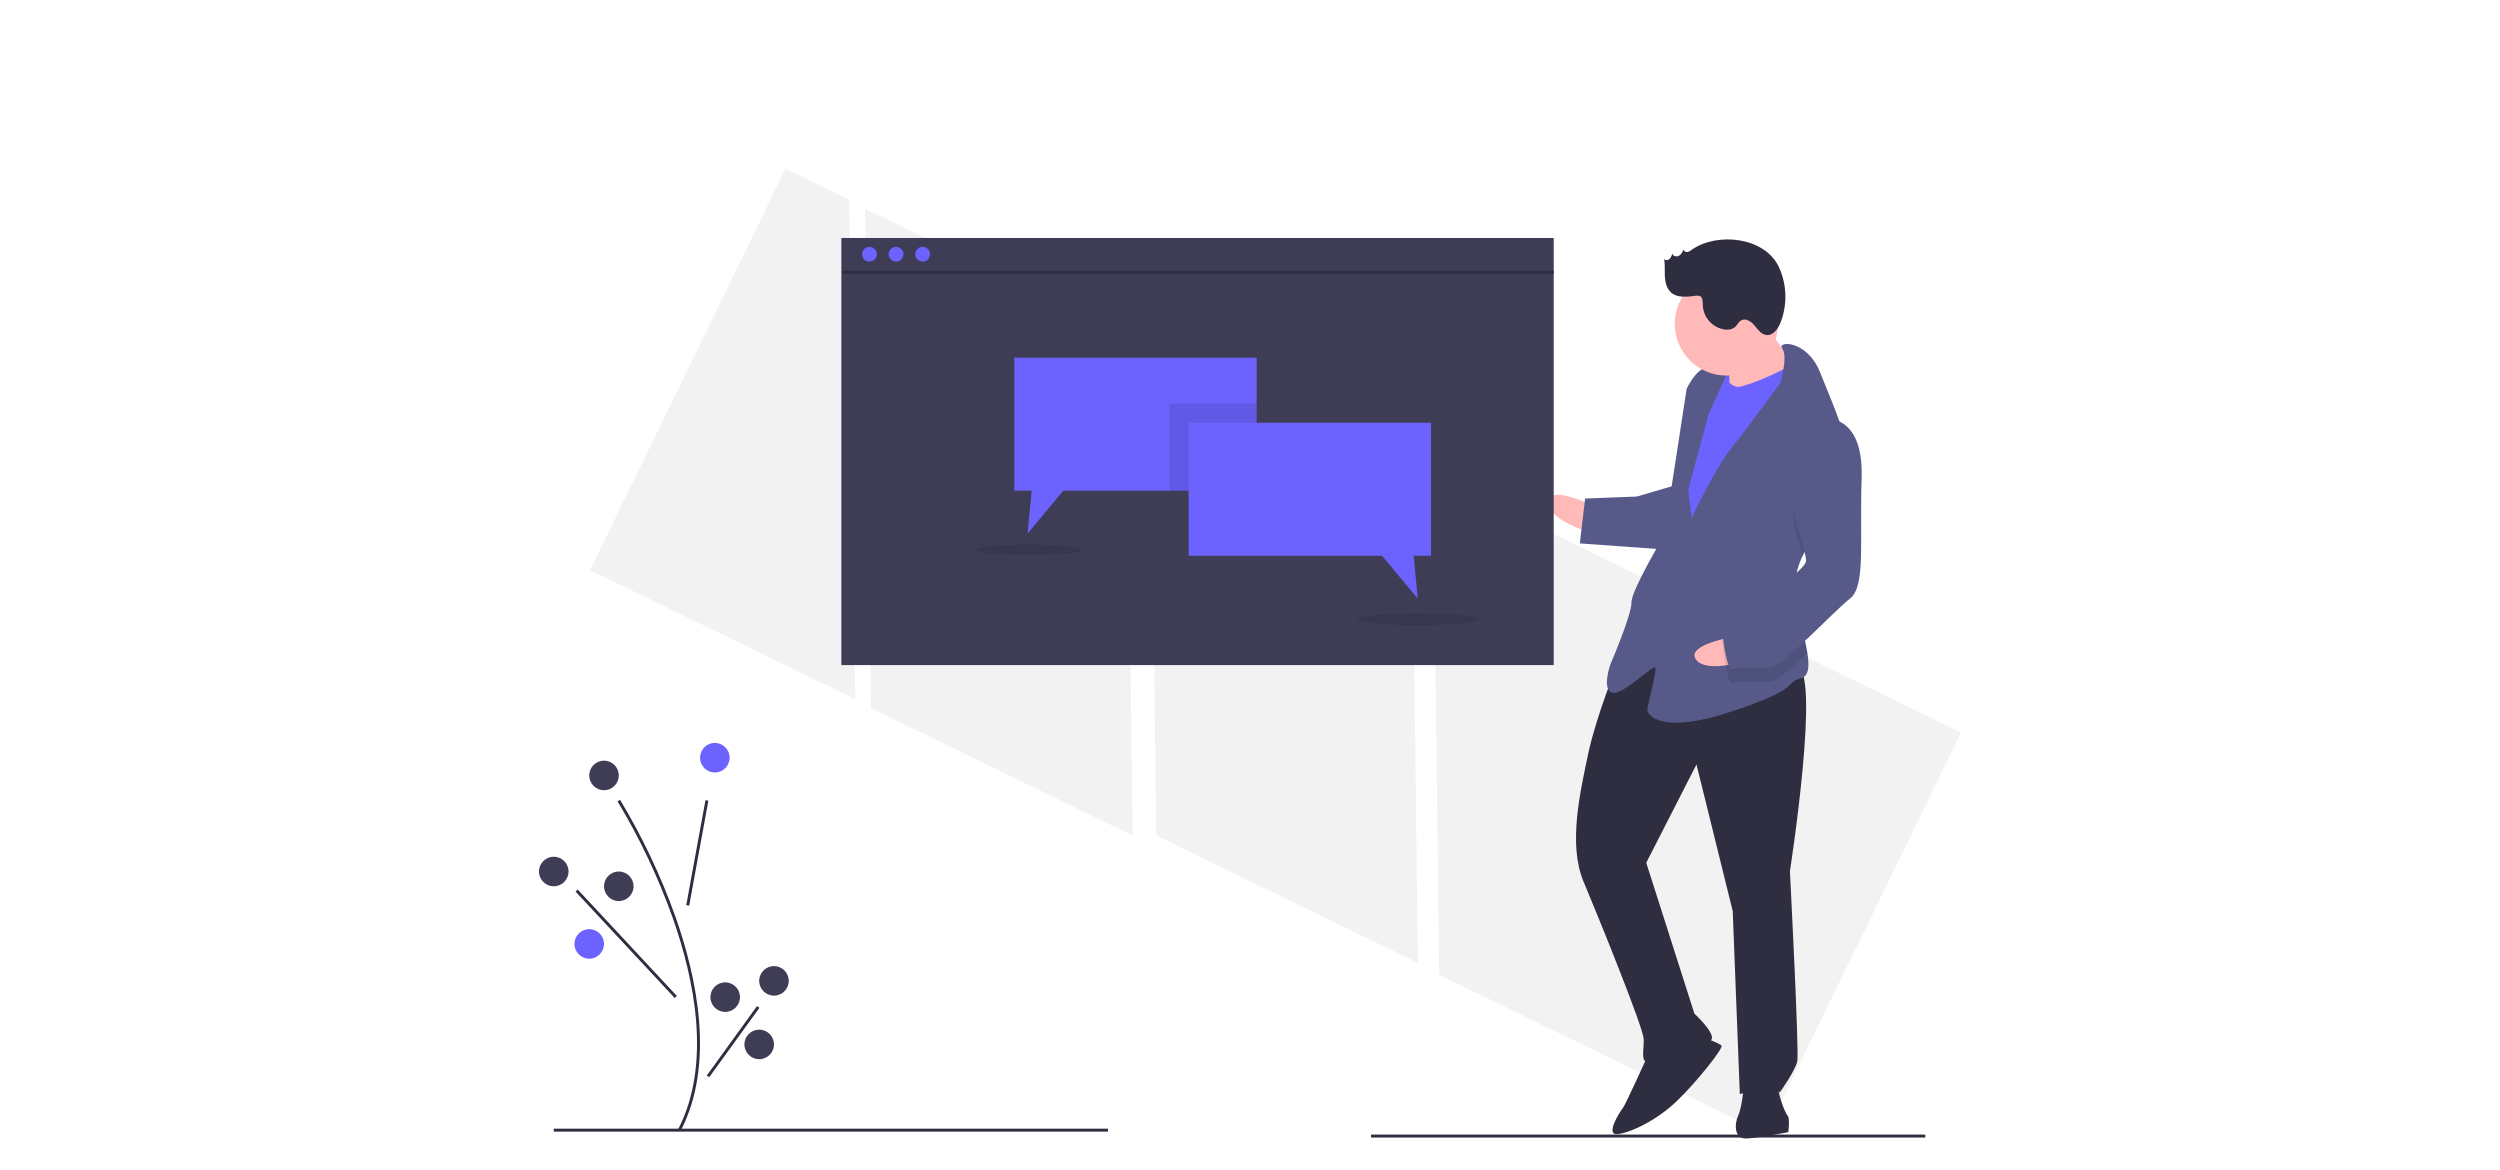 <?xml version="1.0" encoding="UTF-8"?> <!-- Generator: Adobe Illustrator 16.0.0, SVG Export Plug-In . SVG Version: 6.00 Build 0) --> <svg xmlns="http://www.w3.org/2000/svg" xmlns:xlink="http://www.w3.org/1999/xlink" id="b353ec75-bcce-4419-97dd-3622db29ecf5" x="0px" y="0px" width="1251.597px" height="585.783px" viewBox="0 202.784 1251.597 585.783" xml:space="preserve"> <title>online discussion</title> <polygon fill="#F2F2F2" points="433.047,307.276 436.078,557.303 567.034,621.092 564.003,371.066 "></polygon> <polygon fill="#F2F2F2" points="393.253,287.303 295.399,488.188 428.173,552.864 425.142,302.837 "></polygon> <polygon fill="#F2F2F2" points="981.763,569.512 717.475,440.774 720.505,690.801 883.909,770.397 "></polygon> <polygon fill="#F2F2F2" points="575.842,371.066 578.872,621.092 709.827,684.881 706.797,434.855 "></polygon> <rect x="855.383" y="382.027" transform="matrix(-0.999 0.039 -0.039 -0.999 1741.786 751.453)" fill="#6C63FF" width="16.457" height="21.159"></rect> <path fill="#FFB9B9" d="M797.241,455.764c0,0-22.774-10.881-22.409-1.484c0.364,9.397,22.956,15.58,22.956,15.58L797.241,455.764z"></path> <path fill="#2F2E41" d="M809.735,535.274c0,0-10.744,26.299-14.715,45.273c-3.969,18.977-10.015,45.092-2.238,63.611 c7.776,18.521,29.886,72.955,30.113,78.828c0.229,5.873-1.894,11.838,2.806,11.654c4.698-0.182,30.267-8.23,31.305-11.801 s-8.724-12.602-8.724-12.602l-24.104-75.531l25.148-49.207l18.14,73.41l3.553,91.619c0,0,17.438-5.381,19.969-0.773 c0,0,7.813-10.891,8.806-15.635c0.992-4.744-3.69-95.145-3.69-95.145s16.006-102.968,3.085-102.467 C886.269,537.012,835.658,506.036,809.735,535.274z"></path> <path fill="#2F2E41" d="M825.519,729.944c0,0-11.918,26.342-13.048,27.563c-1.129,1.221-8.896,13.285-3.022,13.059 c5.873-0.229,19.74-6.648,29.948-16.455c10.207-9.809,23.664-26.799,22.444-27.928s-9.578-4.334-9.578-4.334L825.519,729.944z"></path> <path fill="#2F2E41" d="M873.142,744.567c0,0-0.719,11.791-2.887,16.58c-2.166,4.789-1.894,11.838,3.979,11.611 c5.873-0.229,21.053-3.17,21.053-3.17s0.901-7.094-0.319-8.223c-1.22-1.129-6.419-13.867-4.207-17.482 C892.974,740.268,873.142,744.567,873.142,744.567z"></path> <path fill="#FFB9B9" d="M881.83,361.902c0,0,12.521,19.513,17.401,24.029c4.881,4.517-8.851,14.46-8.851,14.46l-24.575,3.306 c0,0,0.309-22.363-0.957-24.667C863.583,376.726,881.83,361.902,881.83,361.902z"></path> <path fill="#6C63FF" d="M860.469,387.434c0,0,5.063,9.215,9.762,9.033c4.698-0.183,29.001-10.536,30.039-14.105 s8.05,25.568,8.05,25.568l-59.467,104.652l-14.506-10.025l7.028-61.445l5.772-33.162L860.469,387.434z"></path> <path fill="#575A89" d="M902.463,481.094c-2.372,4.962-3.854,10.137-3.648,15.435c0.01,0.233,0.019,0.47,0.039,0.704 c0.563,10.871,4.568,23.443,6.005,32.588c1.042,6.561,0.746,11.346-3.093,12.473c-9.306,2.713,1.356,4.652-34.646,16.635 c-36.003,11.984-42.287,1.641-42.378-0.707c-0.091-2.35,5.1-20.197,3.879-21.326c-1.221-1.13-17.072,14.777-21.862,12.611 c-4.789-2.167-0.547-14.096-0.547-14.096s10.79-25.123,10.562-30.996c-0.228-5.873,16.345-33.572,16.345-33.572l11.271-73.373 c0,0,4.334-9.58,10.162-10.982c5.827-1.402,10.662,1.939,10.662,1.939l-9.752,21.554l-10.288,38.043l1.721,14.049 c0,0,11.965-25.168,19.822-34.883c7.858-9.717,24.612-32.718,24.612-32.718s3.911-13.198,0.959-17.142 c-2.953-3.956,12.316-4.548,18.827,11.669c3.451,8.595,9.054,21.412,12.563,33.346c3.127,10.571,4.604,20.456,1.506,26.104 C920.448,457.081,908.536,468.424,902.463,481.094z"></path> <path opacity="0.1" d="M925.184,448.45c-4.735,8.631-16.647,19.975-22.721,32.645 c-1.586-5.715-3.521-11.628-3.521-11.628s-7.422-39.71,14.532-49.972c3.638-0.353,7.275,0.664,10.204,2.851 C926.805,432.917,928.282,442.801,925.184,448.45z"></path> <path fill="#575A89" d="M838.033,445.948l-18.611,5.428l-25.842,1.002l-2.658,22.454l42.469,3.059 C833.391,477.89,843.998,448.069,838.033,445.948z"></path> <path fill="#FFB9B9" d="M868.383,521.447c0,0-24.899,4.13-19.216,11.624c5.683,7.492,27.74-0.385,27.74-0.385L868.383,521.447z"></path> <path opacity="0.1" d="M898.854,497.233c0.563,10.871,4.568,23.443,6.005,32.588 c-7.932,7.507-15.475,14.128-18.317,14.239c-5.873,0.228-15.315-0.582-18.794,0.729s-5.519-20.962-5.519-20.962 s2.076-7.139,11.337-11.025C879.815,510.169,891.797,503.035,898.854,497.233z"></path> <path fill="#575A89" d="M913.2,412.446c0,0,19.877-3.123,18.804,29.857s2.096,54.033-5.899,60.226 c-7.995,6.19-33.964,34.255-39.836,34.483c-5.873,0.227-15.316-0.582-18.794,0.729c-3.479,1.311-5.52-20.961-5.52-20.961 s2.076-7.14,11.337-11.027c9.26-3.889,31.077-17.675,30.895-22.373c-0.182-4.698-5.518-20.961-5.518-20.961 S891.246,422.709,913.2,412.446z"></path> <circle fill="#FFB9B9" cx="864.302" cy="364.934" r="25.861"></circle> <path fill="#2F2E41" d="M846.89,327.868c-0.625,0.537-1.371,0.912-2.176,1.091c-0.839,0.149-1.643-0.407-1.797-1.246 c-0.592,1.227-1.26,2.535-2.468,3.165c-1.208,0.63-3.076,0.102-3.25-1.249c-0.177,1.025-0.63,1.984-1.313,2.77 c-0.75,0.714-2.109,0.895-2.763,0.092c0.528,2.891,0.202,5.864,0.368,8.798c0.166,2.935,0.948,6.046,3.165,7.976 c3.234,2.814,8.096,2.12,12.35,1.586c0.643-0.135,1.311-0.099,1.935,0.106c1.593,0.678,1.521,2.895,1.542,4.626 c0.268,6.271,5.026,11.432,11.255,12.207c1.688,0.26,3.411-0.16,4.789-1.169c1.208-1.024,1.825-2.692,3.208-3.46 c2.251-1.251,4.981,0.573,6.627,2.554s3.268,4.417,5.816,4.779c3.372,0.479,5.939-2.957,7.2-6.121 c3.512-8.959,3.256-18.957-0.71-27.724C883.629,321.302,859.58,318.875,846.89,327.868z"></path> <rect x="277.233" y="767.838" fill="#2F2E41" width="277.463" height="1.48"></rect> <rect x="686.398" y="770.797" fill="#2F2E41" width="277.463" height="1.48"></rect> <path fill="#2F2E41" d="M340.782,768.918l-1.315-0.68c17.078-33.018,7.946-75.896-2.722-106.051 c-7.244-20.27-16.483-39.77-27.582-58.213l1.251-0.791c11.156,18.537,20.444,38.135,27.726,58.51 C348.906,692.124,358.103,735.43,340.782,768.918z"></path> <rect x="322.67" y="629.11" transform="matrix(-0.18 0.984 -0.984 -0.18 1031.764 399.384)" fill="#2F2E41" width="53.405" height="1.48"></rect> <rect x="313.117" y="638.966" transform="matrix(-0.732 0.682 -0.682 -0.732 1003.84 955.584)" fill="#2F2E41" width="1.481" height="72.771"></rect> <rect x="345.301" y="723.814" transform="matrix(-0.586 0.81 -0.81 -0.586 1168.82 851.809)" fill="#2F2E41" width="42.92" height="1.48"></rect> <circle fill="#6C63FF" cx="357.882" cy="582.124" r="7.398"></circle> <circle fill="#3F3D56" cx="277.233" cy="639.095" r="7.399"></circle> <circle fill="#3F3D56" cx="309.789" cy="646.495" r="7.398"></circle> <circle fill="#6C63FF" cx="294.991" cy="675.351" r="7.399"></circle> <circle fill="#3F3D56" cx="387.479" cy="693.848" r="7.398"></circle> <circle fill="#3F3D56" cx="363.062" cy="701.988" r="7.399"></circle> <circle fill="#3F3D56" cx="380.079" cy="725.665" r="7.398"></circle> <circle fill="#3F3D56" cx="302.39" cy="591.002" r="7.398"></circle> <rect x="421.215" y="321.92" fill="#3F3D56" width="356.632" height="213.833"></rect> <circle fill="#6C63FF" cx="435.273" cy="330.059" r="3.699"></circle> <circle fill="#6C63FF" cx="448.592" cy="330.059" r="3.699"></circle> <circle fill="#6C63FF" cx="461.91" cy="330.059" r="3.699"></circle> <rect x="421.514" y="338.333" fill="#2F2E41" width="356.334" height="1.48"></rect> <polygon fill="#6C63FF" points="629.128,381.853 629.128,448.444 532.327,448.444 514.443,469.901 516.485,448.444 507.784,448.444 507.784,381.853 "></polygon> <rect x="585.474" y="404.79" opacity="0.1" width="43.654" height="43.654"></rect> <polygon fill="#6C63FF" points="595.093,414.409 716.437,414.409 716.437,480.999 707.733,480.999 709.776,502.457 691.896,480.999 595.093,480.999 "></polygon> <ellipse opacity="0.1" cx="515.183" cy="478.039" rx="26.637" ry="2.599"></ellipse> <ellipse opacity="0.1" cx="709.776" cy="512.815" rx="30.336" ry="2.959"></ellipse> </svg> 